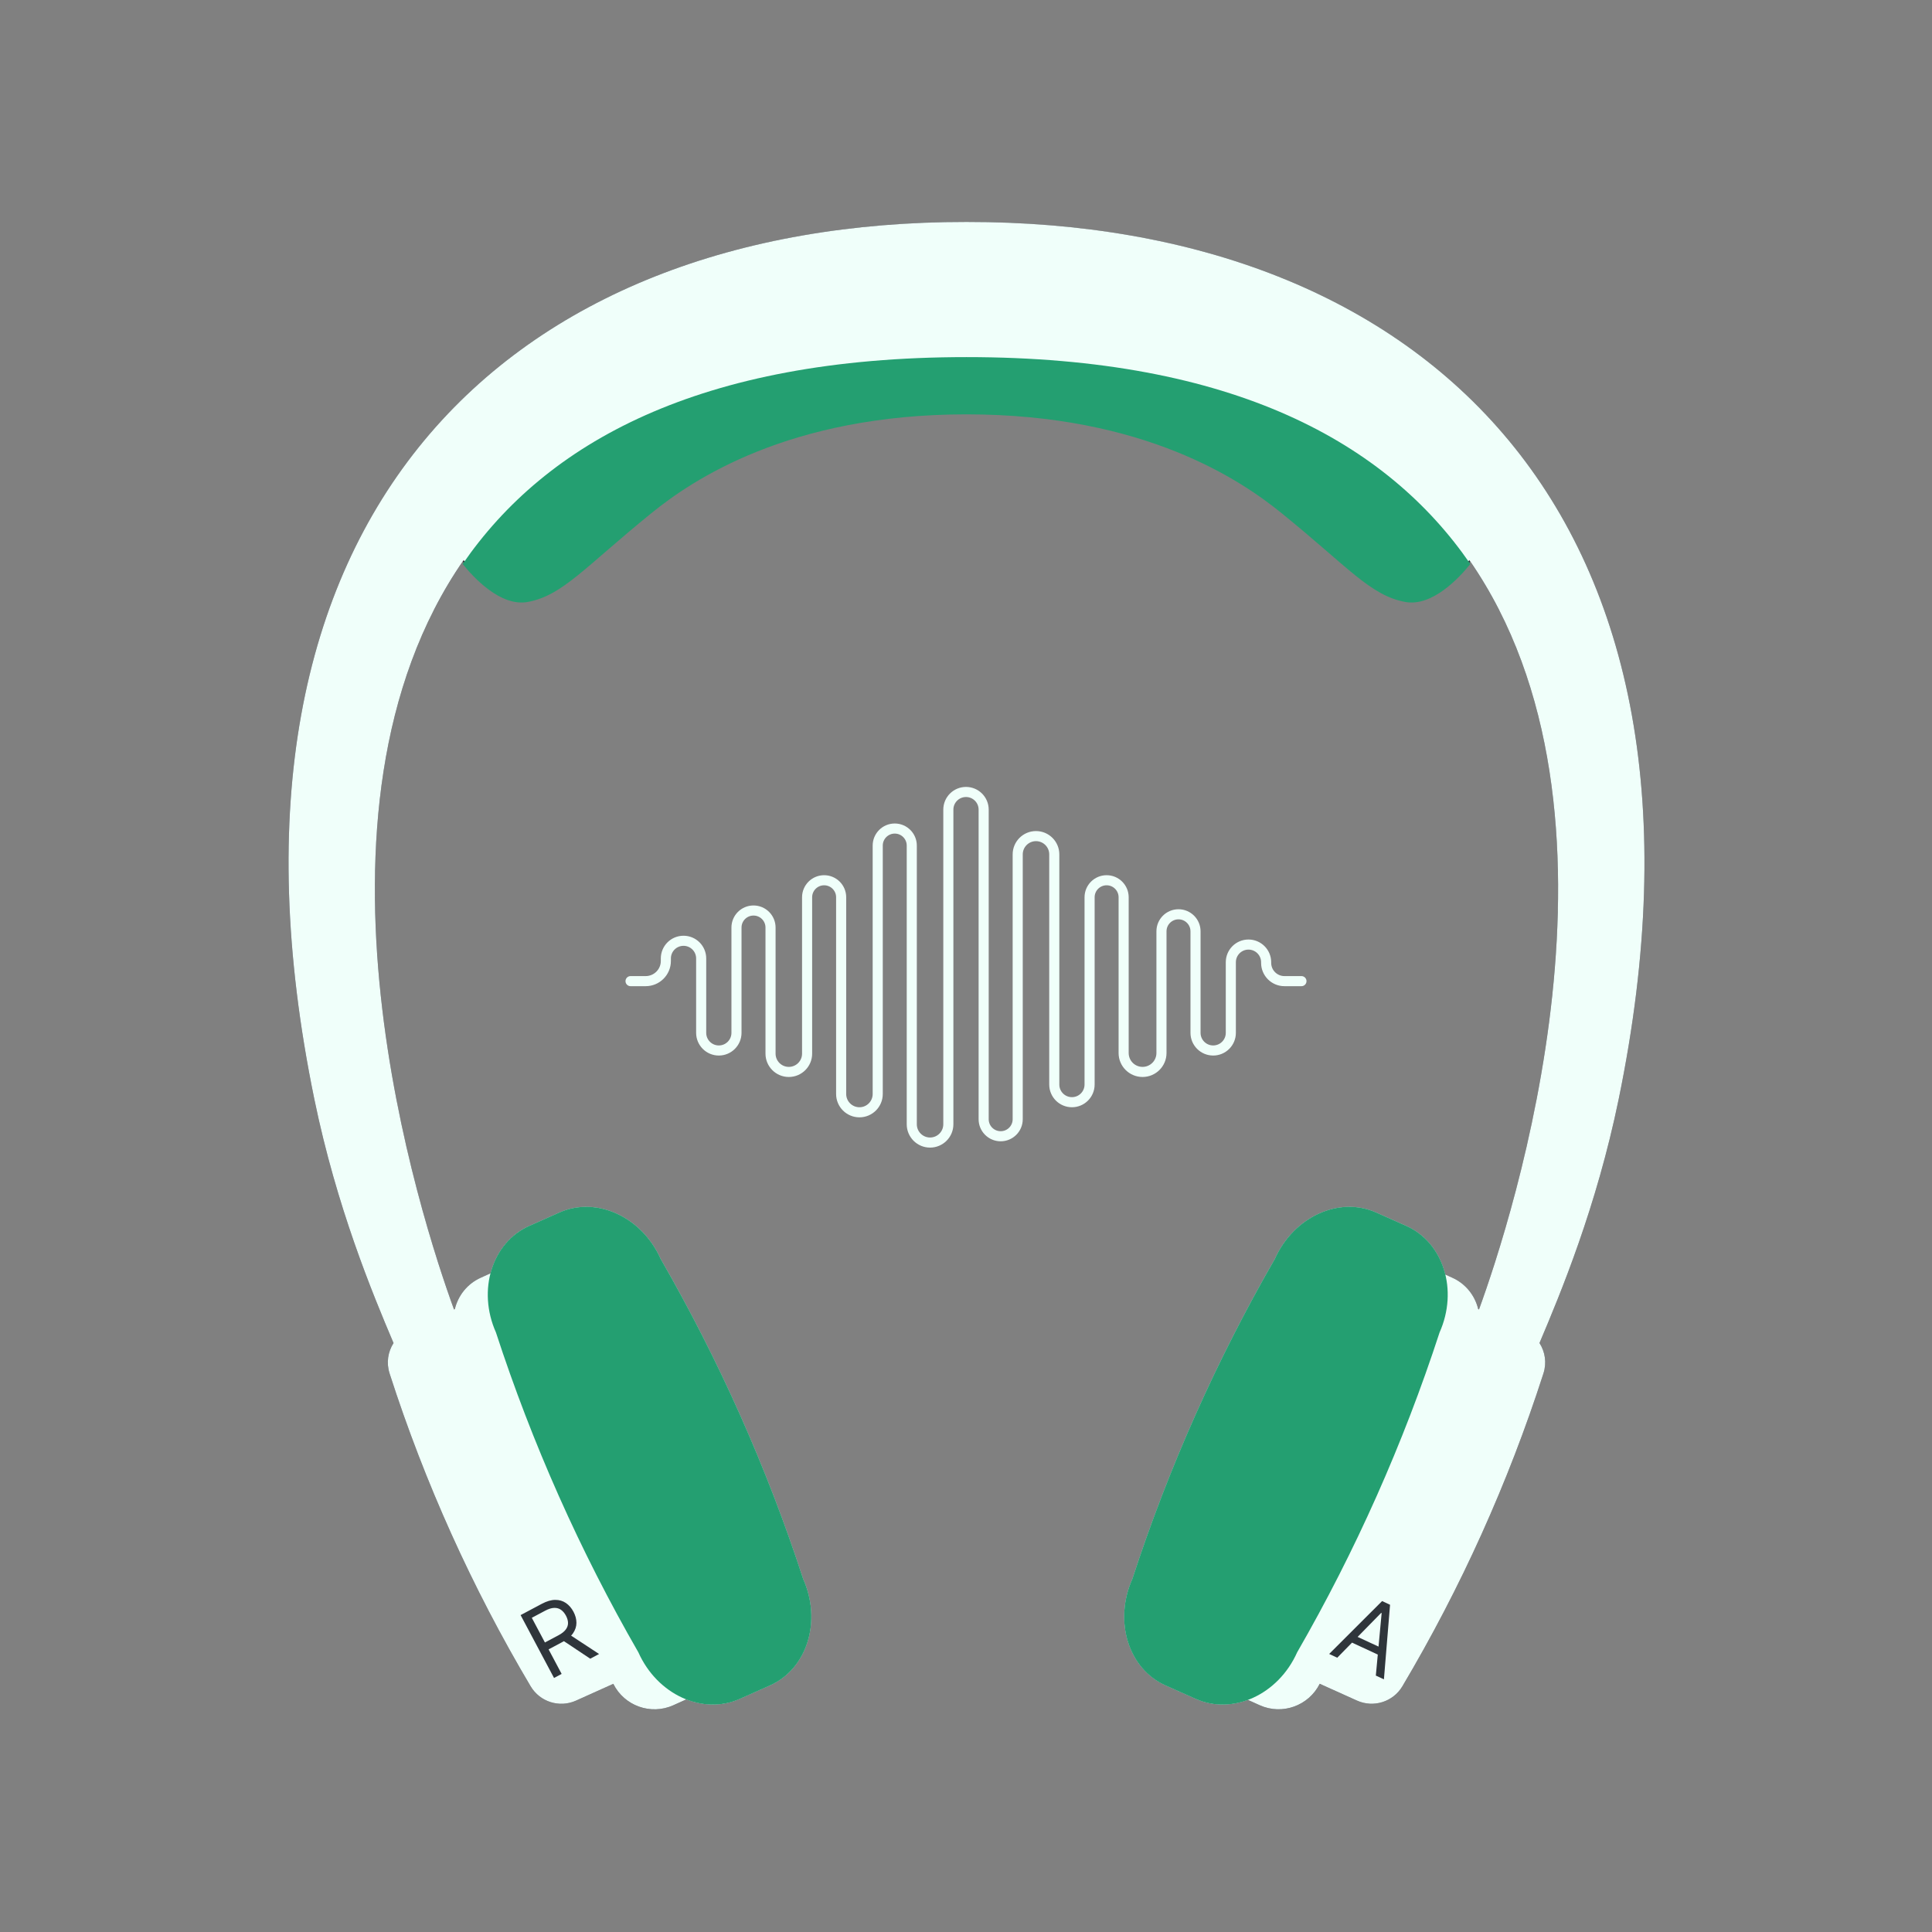 <svg width="766" height="766" viewBox="0 0 766 766" fill="none" xmlns="http://www.w3.org/2000/svg">
<rect x="0" y="0" width="766" height="766" fill="#808080" stroke="none"/>
<path d="M383.197 140.601C277.116 140.601 216.397 174.705 183.44 222.627C187.74 227.985 198.469 239.635 209.211 237.68C223.079 235.159 231.905 223.812 258.381 202.379C274.178 189.582 312.594 163.295 383.197 163.295C453.801 163.295 492.217 189.582 508.014 202.379C534.49 223.812 543.316 235.159 557.184 237.68C567.926 239.635 578.655 227.985 582.955 222.627C549.998 174.705 489.279 140.601 383.197 140.601Z" fill="#2F353B"/>
<path d="M305.269 668.272L293.317 673.593C278.578 680.162 260.574 671.891 253.111 655.148C229.963 614.967 211.013 572.391 196.628 528.289C189.164 511.533 195.077 492.634 209.816 486.065L221.768 480.745C236.506 474.176 254.51 482.447 261.974 499.19C285.122 539.371 304.071 581.947 318.457 626.049C325.92 642.805 320.007 661.704 305.269 668.272Z" fill="#2F353B"/>
<path d="M383.197 88.014C202.138 87.825 76.829 203.64 124.638 435.849C133.438 478.577 147.622 512.693 156.031 532.512C153.812 535.967 153.106 540.342 154.455 544.515L154.531 544.767C168.462 587.999 187.197 629.529 210.383 668.588C214.064 674.791 221.818 677.237 228.387 674.274L243.163 667.617C247.513 676.341 258.002 680.149 266.979 676.102L272.098 673.795C264.155 670.681 257.12 664.137 253.111 655.148C229.963 614.967 211.013 572.391 196.628 528.289C193.136 520.459 192.581 512.163 194.472 504.864L190.576 506.629C185.218 509.049 181.612 513.739 180.339 519.047L180.011 519.199C160.759 466.372 55.32 140.601 383.197 140.601C711.074 140.601 605.636 466.372 586.396 519.186L586.069 519.035C584.795 513.727 581.189 509.037 575.831 506.616L571.935 504.851C573.826 512.138 573.259 520.447 569.779 528.276C555.407 572.365 536.444 614.942 513.297 655.135C509.287 664.125 502.252 670.668 494.309 673.782L499.428 676.089C508.392 680.136 518.882 676.316 523.244 667.604L538.02 674.261C544.589 677.224 552.343 674.778 556.024 668.575C579.21 629.516 597.945 587.986 611.877 544.754L611.952 544.502C613.301 540.329 612.595 535.954 610.376 532.5C618.786 512.68 632.982 478.551 641.77 435.836C689.565 203.639 564.257 87.825 383.197 88.014Z" fill="#2F353B"/>
<path d="M462.126 668.272L474.078 673.593C488.817 680.162 506.82 671.891 514.284 655.148C537.432 614.967 556.381 572.391 570.767 528.289C578.231 511.533 572.318 492.634 557.579 486.065L545.627 480.745C530.889 474.176 512.885 482.447 505.421 499.19C482.273 539.371 463.324 581.947 448.938 626.049C441.474 642.805 447.388 661.704 462.126 668.272Z" fill="#2F353B"/>
<path d="M383.197 88C564.257 87.811 689.565 203.626 641.77 435.822C632.982 478.537 618.786 512.667 610.376 532.486C612.595 535.941 613.301 540.315 611.952 544.488L611.876 544.741C597.945 587.973 579.21 629.503 556.025 668.562C552.343 674.764 544.589 677.21 538.021 674.248L523.244 667.591C518.882 676.303 508.392 680.123 499.428 676.076L494.781 673.98C488.062 676.484 480.737 676.547 474.078 673.579L462.126 668.259C447.388 661.69 441.475 642.791 448.939 626.035C463.324 581.933 482.273 539.357 505.421 499.177C512.885 482.434 530.889 474.163 545.627 480.731L557.579 486.052C565.582 489.619 570.981 496.822 573.051 505.343L575.831 506.603C581.189 509.023 584.795 513.714 586.069 519.021L586.397 519.172C599.436 483.378 652.058 322.231 582.58 222.069C578.059 227.603 567.629 238.566 557.185 236.667C543.316 234.145 534.49 222.798 508.014 201.365C492.216 188.568 453.8 162.281 383.197 162.281C312.595 162.281 274.179 188.568 258.381 201.365C231.905 222.798 223.078 234.145 209.21 236.667C198.766 238.567 188.336 227.603 183.815 222.069C114.338 322.233 166.964 483.383 180.011 519.185L180.339 519.033C181.613 513.726 185.218 509.036 190.576 506.615L194.465 504.853C196.62 496.546 201.966 489.55 209.816 486.052L221.768 480.731C236.506 474.163 254.51 482.434 261.974 499.177C285.122 539.357 304.071 581.934 318.456 626.035C325.92 642.791 320.007 661.69 305.269 668.259L293.317 673.579C286.486 676.623 278.955 676.478 272.096 673.781L266.979 676.088C258.002 680.135 247.513 676.328 243.163 667.604L228.387 674.26C221.818 677.223 214.065 674.777 210.383 668.574C187.198 629.516 168.462 587.986 154.531 544.754L154.455 544.501C153.107 540.328 153.813 535.953 156.031 532.499C147.622 512.68 133.438 478.562 124.638 435.835C76.83 203.626 202.138 87.811 383.197 88ZM259.73 665.226C259.942 665.456 260.157 665.683 260.374 665.906L259.73 665.225C259.517 664.994 259.307 664.761 259.1 664.523L259.73 665.226Z" fill="#F0FFFA"/>
<path d="M383.197 141.587C277.116 141.587 216.397 175.691 183.44 223.613C187.74 228.971 198.469 240.621 209.211 238.667C223.079 236.145 231.905 224.798 258.381 203.365C274.178 190.568 312.594 164.281 383.197 164.281C453.801 164.281 492.217 190.568 508.014 203.365C534.49 224.798 543.316 236.145 557.184 238.667C567.926 240.621 578.655 228.971 582.955 223.613C549.998 175.691 489.279 141.587 383.197 141.587Z" fill="#249F71"/>
<path d="M305.268 668.259L293.316 673.579C278.578 680.148 260.574 671.877 253.11 655.134C229.962 614.953 211.013 572.377 196.627 528.275C189.164 511.519 195.077 492.62 209.815 486.052L221.767 480.731C236.506 474.163 254.51 482.433 261.973 499.176C285.121 539.357 304.071 581.934 318.456 626.035C325.92 642.791 320.007 661.69 305.268 668.259Z" fill="#249F71"/>
<path d="M462.126 668.259L474.078 673.579C488.816 680.148 506.82 671.877 514.284 655.134C537.432 614.953 556.381 572.377 570.767 528.275C578.23 511.519 572.317 492.62 557.579 486.052L545.627 480.731C530.888 474.163 512.884 482.433 505.421 499.176C482.273 539.357 463.323 581.934 448.938 626.035C441.474 642.791 447.387 661.69 462.126 668.259Z" fill="#249F71"/>
<path d="M214.831 635.875C216.778 634.84 218.554 634.323 220.157 634.324C221.756 634.317 223.163 634.729 224.376 635.562C225.589 636.395 226.586 637.546 227.367 639.015C228.147 640.483 228.54 641.945 228.544 643.4C228.547 644.856 228.101 646.239 227.204 647.548C226.98 647.873 226.722 648.188 226.433 648.496L237.53 655.781L234.025 657.645L223.583 650.689C223.38 650.807 223.172 650.925 222.957 651.04L217.504 653.939L222.681 663.676L219.663 665.282L206.408 640.354L214.831 635.875ZM216.054 651.213L221.41 648.365C222.74 647.657 223.708 646.893 224.312 646.072C224.924 645.247 225.223 644.38 225.209 643.473C225.198 642.552 224.928 641.592 224.397 640.594C223.866 639.596 223.215 638.823 222.445 638.275C221.675 637.727 220.772 637.467 219.737 637.497C218.697 637.519 217.504 637.889 216.157 638.605L210.851 641.427L216.054 651.213Z" fill="#2F353B"/>
<path d="M548.698 665.821L545.49 664.335L546.266 656.004L536.051 651.269L530.196 657.246L526.988 655.76L547.972 634.797L551.13 636.261L548.698 665.821ZM538.272 649.002L546.56 652.843L547.797 639.571L547.6 639.48L538.272 649.002Z" fill="#2F353B"/>
<path d="M250 389H256C260.418 389 264 385.418 264 381V380C264 376.134 267.134 373 271 373V373C274.866 373 278 376.134 278 380V409.5C278 413.366 281.134 416.5 285 416.5V416.5C288.866 416.5 292 413.366 292 409.5V367.75C292 364.022 295.022 361 298.75 361V361C302.478 361 305.5 364.022 305.5 367.75V417.75C305.5 421.754 308.746 425 312.75 425V425C316.754 425 320 421.754 320 417.75V355.75C320 352.022 323.022 349 326.75 349V349C330.478 349 333.5 352.022 333.5 355.75V433.75C333.5 437.754 336.746 441 340.75 441V441C344.754 441 348 437.754 348 433.75V335.25C348 331.522 351.022 328.5 354.75 328.5V328.5C358.478 328.5 361.5 331.522 361.5 335.25V445.75C361.5 449.754 364.746 453 368.75 453V453C372.754 453 376 449.754 376 445.75V321C376 317.134 379.134 314 383 314V314C386.866 314 390 317.134 390 321V443.75C390 447.478 393.022 450.5 396.75 450.5V450.5C400.478 450.5 403.5 447.478 403.5 443.75V338.75C403.5 334.746 406.746 331.5 410.75 331.5V331.5C414.754 331.5 418 334.746 418 338.75V430C418 433.866 421.134 437 425 437V437C428.866 437 432 433.866 432 430V355.75C432 352.022 435.022 349 438.75 349V349C442.478 349 445.5 352.022 445.5 355.75V417.5C445.5 421.642 448.858 425 453 425V425C457.142 425 460.5 421.642 460.5 417.5V369.25C460.5 365.522 463.522 362.5 467.25 362.5V362.5C470.978 362.5 474 365.522 474 369.25V409.5C474 413.366 477.134 416.5 481 416.5V416.5C484.866 416.5 488 413.366 488 409.5V381.5C488 377.634 491.134 374.5 495 374.5V374.5C498.866 374.5 502 377.634 502 381.5V381.75C502 385.754 505.246 389 509.25 389H516" stroke="#F0FFFA" stroke-width="4" stroke-linecap="round"/>
</svg>
